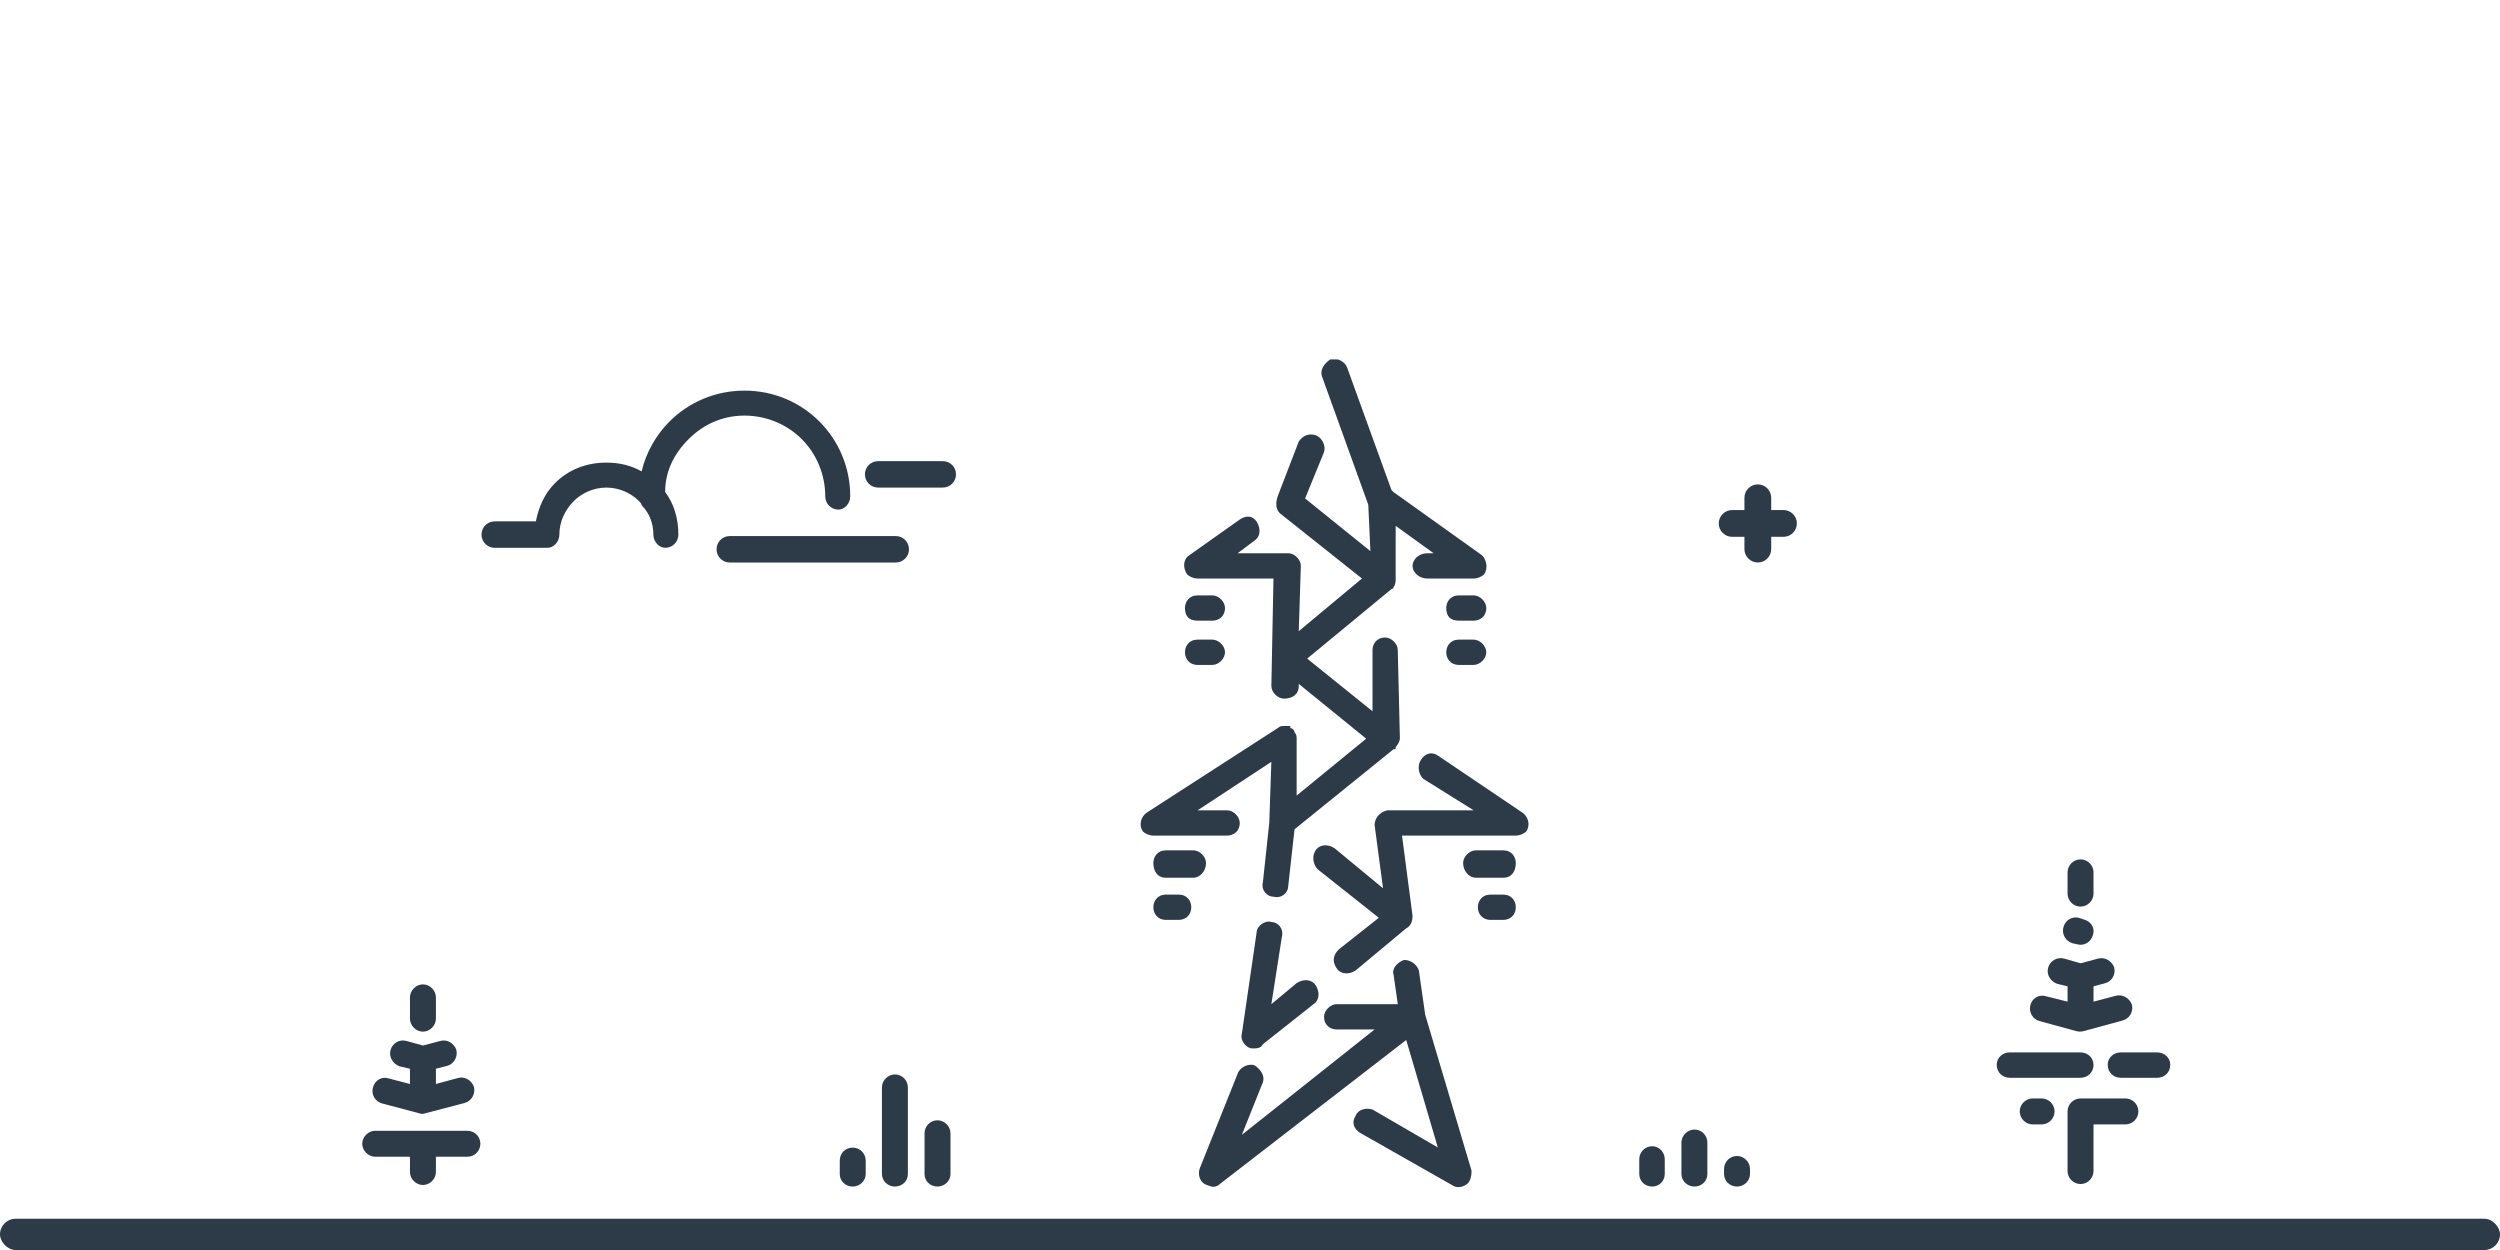 <?xml version="1.0" encoding="UTF-8"?> <svg xmlns="http://www.w3.org/2000/svg" width="160" height="80" viewBox="0 0 160 80" fill="none"> <rect y="78" width="160" height="2" rx="1" fill="#2D3B48"></rect> <path d="M130.094 70.3C129.641 70.3 129.263 70.678 129.263 71.132C129.263 71.585 129.641 71.963 130.094 71.963H130.661C131.114 71.963 131.492 71.585 131.492 71.132C131.492 70.678 131.114 70.3 130.661 70.3H130.094ZM132.965 60.44C133.381 60.553 133.834 60.289 133.948 59.836C134.099 59.42 133.834 58.967 133.381 58.853L133.041 58.74C132.625 58.627 132.172 58.891 132.059 59.345C131.945 59.76 132.172 60.214 132.625 60.365L132.965 60.44ZM132.323 57.191C132.323 57.645 132.701 58.022 133.154 58.022C133.608 58.022 133.985 57.645 133.985 57.191V55.831C133.985 55.378 133.608 55 133.154 55C132.701 55 132.323 55.378 132.323 55.831V57.191ZM133.985 64.105V63.123L134.703 62.934C135.156 62.82 135.421 62.367 135.308 61.914C135.156 61.498 134.703 61.233 134.288 61.347L133.154 61.649L132.096 61.347C131.643 61.233 131.19 61.498 131.076 61.951C130.963 62.367 131.227 62.82 131.681 62.971L132.323 63.123V64.105L130.963 63.765C130.51 63.614 130.056 63.878 129.943 64.331C129.83 64.785 130.094 65.238 130.547 65.352L132.89 65.994C133.041 66.031 133.192 66.031 133.343 65.994L135.836 65.314C136.29 65.2 136.554 64.747 136.441 64.294C136.29 63.878 135.836 63.614 135.421 63.727L133.985 64.105ZM128.621 67.354C128.167 67.354 127.79 67.694 127.79 68.147C127.79 68.638 128.167 68.978 128.621 68.978H133.154C133.608 68.978 133.985 68.638 133.985 68.147C133.985 67.694 133.608 67.354 133.154 67.354H128.621ZM135.723 67.354C135.27 67.354 134.892 67.694 134.892 68.147C134.892 68.638 135.27 68.978 135.723 68.978H138.065C138.519 68.978 138.897 68.638 138.897 68.147C138.897 67.694 138.519 67.354 138.065 67.354H135.723ZM132.323 74.947C132.323 75.401 132.701 75.778 133.154 75.778C133.608 75.778 133.985 75.401 133.985 74.947V71.963H136.025C136.479 71.963 136.857 71.585 136.857 71.132C136.857 70.678 136.479 70.3 136.025 70.3H133.154C132.701 70.3 132.323 70.678 132.323 71.132V74.947Z" fill="#2D3B48"></path> <g clip-path="url(#clip0_4095_3182)"> <path d="M81.367 64.267L82.985 62.919C83.39 62.649 83.929 62.649 84.199 63.053C84.469 63.458 84.469 63.997 84.064 64.267L80.827 66.829C80.692 67.099 80.423 67.099 80.153 67.099C79.749 67.099 79.344 66.56 79.479 66.155L80.423 59.682C80.423 59.277 80.962 58.873 81.367 59.008C81.771 59.008 82.176 59.412 82.041 59.952L81.367 64.267ZM94.313 40.936C94.718 40.936 95.123 41.341 95.123 41.745C95.123 42.15 94.718 42.555 94.313 42.555H93.369C92.83 42.555 92.56 42.15 92.56 41.745C92.56 41.341 92.83 40.936 93.369 40.936H94.313ZM76.647 42.555C76.107 42.555 75.838 42.15 75.838 41.745C75.838 41.341 76.107 40.936 76.647 40.936H77.591C77.995 40.936 78.4 41.341 78.4 41.745C78.4 42.15 77.995 42.555 77.591 42.555H76.647ZM94.313 38.104C94.718 38.104 95.123 38.509 95.123 38.913C95.123 39.453 94.718 39.723 94.313 39.723H93.369C92.83 39.723 92.56 39.453 92.56 38.913C92.56 38.509 92.83 38.104 93.369 38.104H94.313ZM76.647 39.723C76.107 39.723 75.838 39.453 75.838 38.913C75.838 38.509 76.107 38.104 76.647 38.104H77.591C77.995 38.104 78.4 38.509 78.4 38.913C78.4 39.453 77.995 39.723 77.591 39.723H76.647ZM96.201 57.254C96.741 57.254 97.011 57.659 97.011 58.064C97.011 58.468 96.741 58.873 96.201 58.873H95.392C94.853 58.873 94.583 58.468 94.583 58.064C94.583 57.659 94.853 57.254 95.392 57.254H96.201ZM96.201 54.422C96.741 54.422 97.011 54.827 97.011 55.231C97.011 55.771 96.741 56.176 96.201 56.176H94.448C94.044 56.176 93.639 55.771 93.639 55.231C93.639 54.827 94.044 54.422 94.448 54.422H96.201ZM91.077 49.837C90.807 49.567 90.672 49.028 90.942 48.623C91.212 48.219 91.616 48.084 92.021 48.354L97.415 51.995C97.82 52.265 97.955 52.804 97.685 53.209C97.55 53.343 97.28 53.478 97.011 53.478H89.728L90.402 58.603C90.402 59.008 90.268 59.277 89.998 59.412L86.761 62.109C86.357 62.379 85.817 62.379 85.547 61.974C85.278 61.57 85.278 61.165 85.682 60.761L88.245 58.738L84.334 55.636C84.064 55.366 83.929 54.827 84.199 54.422C84.469 54.018 85.008 54.018 85.413 54.288L88.514 56.85L87.975 52.804C87.975 52.4 88.245 51.995 88.784 51.86C88.784 51.86 88.784 51.86 88.919 51.86H94.313L91.077 49.837ZM74.624 58.873C74.084 58.873 73.815 58.468 73.815 58.064C73.815 57.659 74.084 57.254 74.624 57.254H75.433C75.972 57.254 76.242 57.659 76.242 58.064C76.242 58.468 75.972 58.873 75.433 58.873H74.624ZM74.624 56.176C74.084 56.176 73.815 55.771 73.815 55.231C73.815 54.827 74.084 54.422 74.624 54.422H76.377C76.781 54.422 77.186 54.827 77.186 55.231C77.186 55.771 76.781 56.176 76.377 56.176H74.624ZM89.054 31.361L89.189 31.496L94.853 35.542C95.123 35.812 95.257 36.351 94.988 36.756C94.853 36.891 94.583 37.025 94.313 37.025H91.346C90.807 37.025 90.402 36.621 90.402 36.216C90.402 35.812 90.807 35.407 91.346 35.407H91.751L89.323 33.654V37.025C89.323 37.16 89.323 37.43 89.189 37.565C89.189 37.7 89.054 37.7 89.054 37.7L83.659 42.15L87.84 45.522V41.611C87.84 41.206 88.11 40.801 88.649 40.801C89.054 40.801 89.458 41.206 89.458 41.611L89.593 47.275C89.593 47.41 89.458 47.679 89.323 47.814C89.323 47.949 89.323 47.949 89.189 47.949L82.85 53.074L82.446 56.715C82.446 57.12 82.041 57.524 81.502 57.389C81.097 57.389 80.692 56.985 80.827 56.445L81.232 52.669L81.367 48.758L76.647 51.86H78.535C78.939 51.86 79.344 52.265 79.344 52.669C79.344 53.209 78.939 53.478 78.535 53.478H73.815C73.545 53.478 73.275 53.343 73.14 53.209C72.871 52.804 73.005 52.265 73.41 51.995L81.771 46.6C81.906 46.466 82.041 46.466 82.176 46.466H82.446H82.581V46.6C82.715 46.6 82.85 46.735 82.85 46.87C82.985 47.005 82.985 47.14 82.985 47.275V50.916L87.436 47.275L83.12 43.768V43.903C83.12 44.443 82.715 44.712 82.176 44.712C81.771 44.712 81.367 44.308 81.367 43.903L81.502 37.025H76.647C76.377 37.025 76.107 36.891 75.972 36.756C75.703 36.351 75.703 35.812 76.107 35.542L79.344 33.249C79.749 32.98 80.153 32.98 80.423 33.384C80.692 33.789 80.692 34.328 80.288 34.598L79.209 35.407H82.446C82.85 35.407 83.255 35.812 83.255 36.216L83.12 40.397L87.166 37.025L81.906 32.845C81.636 32.575 81.636 32.17 81.771 31.766L83.12 28.259C83.39 27.855 83.794 27.72 84.199 27.855C84.603 27.99 84.873 28.529 84.738 28.934L83.525 31.901L87.705 35.272L87.57 32.305L84.603 24.079C84.469 23.674 84.738 23.27 85.143 23C85.547 22.865 86.087 23.135 86.222 23.539L89.054 31.361ZM79.209 68.718C79.344 68.313 79.883 68.043 80.288 68.178C80.692 68.448 80.962 68.852 80.827 69.257L79.479 72.629L87.975 65.885H85.547C85.143 65.885 84.738 65.616 84.738 65.076C84.738 64.672 85.143 64.267 85.547 64.267H89.458L89.189 62.379C89.054 61.974 89.458 61.57 89.863 61.435C90.267 61.435 90.672 61.705 90.807 62.109L91.212 64.942L94.178 74.921C94.178 75.056 94.178 75.326 94.044 75.595C93.909 75.865 93.369 76.135 92.965 75.865L87.031 72.494C86.626 72.224 86.492 71.819 86.761 71.415C86.896 71.01 87.436 70.875 87.84 71.01L92.021 73.438L89.998 66.56L78.13 75.73C77.86 76 77.591 76 77.321 75.865C76.781 75.73 76.647 75.191 76.781 74.786L79.209 68.718Z" fill="#2D3B48"></path> </g> <g clip-path="url(#clip1_4095_3182)"> <path d="M43.415 34.214C43.415 34.684 43.039 35.06 42.569 35.06C42.193 35.06 41.816 34.684 41.816 34.214C41.816 33.462 41.534 32.803 41.064 32.333C41.064 32.239 40.97 32.145 40.876 32.051C40.406 31.581 39.654 31.205 38.808 31.205C37.962 31.205 37.21 31.581 36.739 32.051C36.175 32.615 35.799 33.367 35.799 34.214C35.799 34.684 35.423 35.06 35.047 35.06H31.663C31.192 35.06 30.816 34.684 30.816 34.214C30.816 33.744 31.192 33.367 31.663 33.367H34.295C34.483 32.427 34.859 31.581 35.517 30.923C36.363 30.077 37.492 29.607 38.808 29.607C39.654 29.607 40.406 29.795 41.064 30.171C41.346 28.949 42.004 27.82 42.851 26.974C44.073 25.752 45.765 25 47.645 25C49.526 25 51.218 25.752 52.44 26.974C53.663 28.197 54.415 29.889 54.415 31.769C54.415 32.239 54.039 32.615 53.663 32.615C53.193 32.615 52.816 32.239 52.816 31.769C52.816 30.359 52.252 29.043 51.312 28.103C50.372 27.162 49.056 26.598 47.645 26.598C46.235 26.598 45.013 27.162 44.073 28.103C43.133 29.043 42.569 30.171 42.569 31.487C43.133 32.239 43.415 33.179 43.415 34.214ZM60.338 29.513C60.808 29.513 61.184 29.889 61.184 30.359C61.184 30.829 60.808 31.205 60.338 31.205H56.201C55.731 31.205 55.355 30.829 55.355 30.359C55.355 29.889 55.731 29.513 56.201 29.513H60.338ZM57.329 34.308C57.799 34.308 58.175 34.684 58.175 35.154C58.175 35.624 57.799 36 57.329 36H46.705C46.235 36 45.859 35.624 45.859 35.154C45.859 34.684 46.235 34.308 46.705 34.308H57.329Z" fill="#2D3B48"></path> </g> <path fill-rule="evenodd" clip-rule="evenodd" d="M112.5 31C112.972 31 113.357 31.386 113.357 31.857V32.643H114.143C114.614 32.643 115 33.028 115 33.5C115 33.972 114.614 34.357 114.143 34.357H113.357V35.143C113.357 35.614 112.972 36 112.5 36C112.028 36 111.643 35.614 111.643 35.143V34.357H110.857C110.386 34.357 110 33.972 110 33.5C110 33.028 110.386 32.643 110.857 32.643H111.643V31.857C111.643 31.386 112.028 31 112.5 31V31Z" fill="#2D3B48"></path> <path d="M60.832 75.138C60.832 75.583 60.446 75.939 60.001 75.939C59.527 75.939 59.171 75.583 59.171 75.138V72.529C59.171 72.084 59.527 71.698 60.001 71.698C60.446 71.698 60.832 72.084 60.832 72.529V75.138ZM55.405 75.138C55.405 75.583 55.02 75.939 54.575 75.939C54.1 75.939 53.745 75.583 53.745 75.138V74.278C53.745 73.804 54.1 73.448 54.575 73.448C55.02 73.448 55.405 73.804 55.405 74.278V75.138ZM58.104 75.138C58.104 75.583 57.748 75.939 57.273 75.939C56.828 75.939 56.443 75.583 56.443 75.138V69.593C56.443 69.148 56.828 68.763 57.273 68.763C57.748 68.763 58.104 69.148 58.104 69.593V75.138Z" fill="#2D3B48"></path> <path d="M106.544 75.138C106.544 75.583 106.188 75.939 105.743 75.939C105.269 75.939 104.913 75.583 104.913 75.138V74.189C104.913 73.744 105.269 73.359 105.743 73.359C106.188 73.359 106.544 73.744 106.544 74.189V75.138ZM112 75.138C112 75.583 111.615 75.939 111.17 75.939C110.695 75.939 110.34 75.583 110.34 75.138V74.812C110.34 74.367 110.695 73.982 111.17 73.982C111.615 73.982 112 74.367 112 74.812V75.138ZM109.272 75.138C109.272 75.583 108.916 75.939 108.442 75.939C107.997 75.939 107.611 75.583 107.611 75.138V73.122C107.611 72.677 107.997 72.291 108.442 72.291C108.916 72.291 109.272 72.677 109.272 73.122V75.138Z" fill="#2D3B48"></path> <path d="M26.237 75.009C26.237 75.454 26.623 75.84 27.068 75.84C27.512 75.84 27.898 75.454 27.898 75.009V74.031H29.914C30.389 74.031 30.744 73.645 30.744 73.201C30.744 72.756 30.389 72.37 29.914 72.37H27.542H27.068H24.013C23.569 72.37 23.183 72.756 23.183 73.201C23.183 73.645 23.569 74.031 24.013 74.031H26.237V75.009ZM26.237 65.194C26.237 65.639 26.623 66.025 27.068 66.025C27.512 66.025 27.898 65.639 27.898 65.194V63.83C27.898 63.386 27.512 63 27.068 63C26.623 63 26.237 63.386 26.237 63.83V65.194ZM27.898 69.375V68.397L28.61 68.219C29.054 68.1 29.321 67.626 29.203 67.181C29.054 66.766 28.61 66.499 28.194 66.618L27.068 66.914L26 66.618C25.555 66.499 25.11 66.766 24.992 67.211C24.873 67.626 25.14 68.1 25.585 68.249L26.237 68.397V69.375L24.873 69.019C24.428 68.871 23.984 69.138 23.865 69.612C23.747 70.057 24.013 70.502 24.458 70.621L26.801 71.243C26.949 71.303 27.097 71.303 27.245 71.243L29.736 70.591C30.181 70.472 30.448 69.998 30.329 69.553C30.181 69.138 29.736 68.871 29.321 68.99L27.898 69.375Z" fill="#2D3B48"></path> <defs> <clipPath id="clip0_4095_3182"> <rect width="25" height="53" fill="white" transform="translate(73 23)"></rect> </clipPath> <clipPath id="clip1_4095_3182"> <rect width="32" height="11" fill="white" transform="translate(30 25)"></rect> </clipPath> </defs> </svg> 